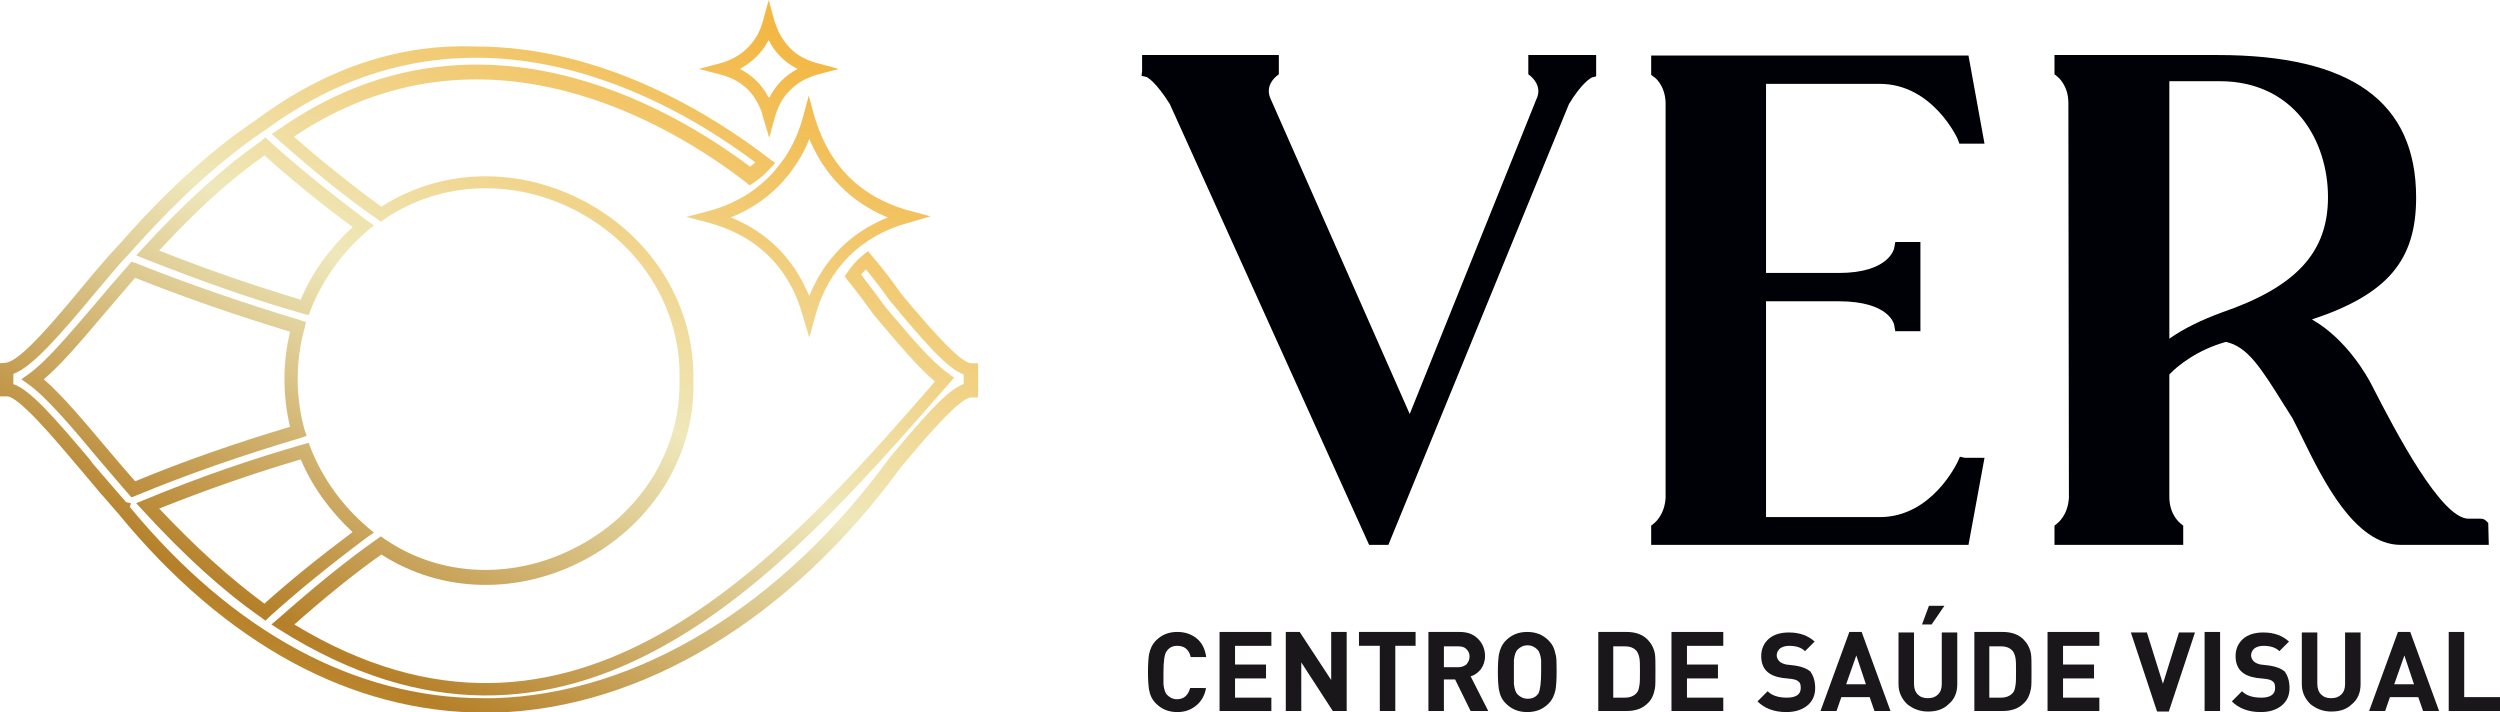 <?xml version="1.0" encoding="UTF-8"?>
<svg xmlns="http://www.w3.org/2000/svg" xmlns:xlink="http://www.w3.org/1999/xlink" version="1.1" id="Camada_1" x="0px" y="0px" viewBox="0 0 468 133.3" style="enable-background:new 0 0 468 133.3;" xml:space="preserve">
<style type="text/css">
	.st0{fill:#1A171B;}
	
		.st1{clip-path:url(#SVGID_00000005232579709240725020000005158433684582821508_);fill:url(#SVGID_00000019662198736013762240000010959241262075912118_);}
	
		.st2{clip-path:url(#SVGID_00000108294788839818010590000017813809908284453816_);fill:url(#SVGID_00000086659152251058887420000010237798903947883656_);}
	
		.st3{clip-path:url(#SVGID_00000007390615520177988690000011193992922809818783_);fill:url(#SVGID_00000033353951712812624930000005970666661555437718_);}
	.st4{fill:#000106;}
</style>
<g>
	<g>
		<path class="st0" d="M225.8,128.6c-0.2,1.5-0.9,2.7-1.9,3.5c-1,0.8-2.1,1.2-3.5,1.2c-1.6,0-2.9-0.5-4-1.6    c-0.7-0.7-1.1-1.5-1.3-2.6c-0.1-0.6-0.2-1.7-0.2-3.3c0-1.6,0.1-2.7,0.2-3.3c0.2-1,0.6-1.9,1.3-2.6c1.1-1.1,2.4-1.6,4-1.6    c1.4,0,2.6,0.4,3.6,1.2s1.6,2,1.8,3.5h-2.9c-0.3-1.4-1.2-2.1-2.5-2.1c-0.9,0-1.5,0.3-2,1c-0.4,0.5-0.6,1.8-0.6,4    c0,1.1,0,1.9,0,2.2c0.1,0.9,0.3,1.6,0.7,2c0.5,0.5,1.1,0.8,1.8,0.8c1.3,0,2.1-0.7,2.5-2.1H225.8z"></path>
		<path class="st0" d="M238,133.1h-9.7v-14.8h9.7v2.6h-6.8v3.5h5.8v2.6h-5.8v3.6h6.8V133.1z"></path>
		<path class="st0" d="M252.1,133.1h-2.6l-5.9-9.1v9.1h-2.9v-14.8h2.6l5.9,9v-9h2.9V133.1z"></path>
		<path class="st0" d="M265.1,120.9h-3.9v12.2h-2.9v-12.2h-3.9v-2.6h10.6V120.9z"></path>
		<path class="st0" d="M278.6,133.1h-3.3l-2.9-5.9h-2.1v5.9h-2.9v-14.8h5.8c1.5,0,2.6,0.4,3.5,1.3c0.8,0.8,1.3,1.9,1.3,3.2    c0,1-0.3,1.8-0.8,2.5c-0.5,0.6-1.1,1.1-1.9,1.3L278.6,133.1z M275.1,122.9c0-0.6-0.2-1-0.6-1.4c-0.4-0.4-0.9-0.5-1.5-0.5h-2.7v3.9    h2.7c0.6,0,1.1-0.2,1.5-0.5C274.9,123.9,275.1,123.5,275.1,122.9z"></path>
		<path class="st0" d="M291.4,125.8c0,1.6-0.1,2.7-0.2,3.3c-0.2,1-0.6,1.9-1.3,2.6c-1.1,1.1-2.4,1.6-4,1.6c-1.6,0-2.9-0.5-4-1.6    c-0.7-0.7-1.1-1.5-1.3-2.6c-0.1-0.6-0.2-1.7-0.2-3.3c0-1.6,0.1-2.7,0.2-3.3c0.2-1,0.6-1.9,1.3-2.6c1.1-1.1,2.4-1.6,4-1.6    c1.6,0,2.9,0.5,4,1.6c0.7,0.7,1.1,1.5,1.3,2.6C291.4,123,291.4,124.2,291.4,125.8z M288.5,125.8c0-1.1,0-1.9,0-2.2    c-0.1-0.9-0.3-1.6-0.7-2c-0.5-0.5-1.1-0.8-1.8-0.8c-0.8,0-1.4,0.3-1.9,0.8c-0.4,0.4-0.6,1.1-0.7,2c0,0.2,0,1,0,2.2    c0,1.2,0,1.9,0,2.2c0.1,0.9,0.3,1.6,0.7,2c0.5,0.5,1.1,0.8,1.9,0.8c0.9,0,1.5-0.3,2-1C288.3,129.2,288.5,127.9,288.5,125.8z"></path>
		<path class="st0" d="M309.9,125.7c0,1.6,0,2.7-0.1,3.2c-0.2,1.1-0.6,2.1-1.4,2.8c-0.9,0.9-2.2,1.4-3.9,1.4h-5.3v-14.8h5.3    c1.7,0,3,0.5,3.9,1.4c0.7,0.7,1.2,1.6,1.4,2.7C309.9,123,309.9,124.1,309.9,125.7z M307,125.7c0-1.2,0-2-0.1-2.5    c-0.1-0.6-0.3-1-0.5-1.3c-0.5-0.6-1.2-0.9-2.2-0.9h-2.2v9.6h2.2c0.9,0,1.7-0.3,2.2-0.9c0.3-0.3,0.4-0.8,0.5-1.4    C307,127.8,307,126.9,307,125.7z"></path>
		<path class="st0" d="M322.6,133.1h-9.7v-14.8h9.7v2.6h-6.8v3.5h5.8v2.6h-5.8v3.6h6.8V133.1z"></path>
		<path class="st0" d="M339.8,128.8c0,1.4-0.5,2.5-1.5,3.3c-1,0.8-2.3,1.2-3.9,1.2c-2.3,0-4.1-0.7-5.4-2l1.9-1.9    c0.8,0.8,2,1.2,3.6,1.2c1.7,0,2.6-0.6,2.6-1.8c0-0.6-0.1-1-0.4-1.2c-0.3-0.3-0.7-0.4-1.3-0.5l-1.8-0.2c-2.6-0.4-3.9-1.7-3.9-4.1    c0-1.3,0.5-2.4,1.4-3.2c0.9-0.8,2.2-1.2,3.8-1.2c2,0,3.6,0.6,4.8,1.7l-1.8,1.8c-0.7-0.7-1.7-1-3-1c-0.7,0-1.3,0.2-1.7,0.5    c-0.4,0.4-0.6,0.8-0.6,1.3c0,0.4,0.2,0.8,0.5,1.1c0.3,0.3,0.8,0.5,1.3,0.6l1.7,0.2c1.3,0.2,2.2,0.6,2.8,1.1    C339.4,126.4,339.8,127.4,339.8,128.8z"></path>
		<path class="st0" d="M353.9,133.1h-3l-0.9-2.6h-5.3l-0.9,2.6h-3l5.4-14.8h2.3L353.9,133.1z M349.3,128.1l-1.8-5.4l-1.9,5.4H349.3z    "></path>
		<path class="st0" d="M366.4,128.1c0,1.5-0.5,2.8-1.6,3.7c-1,1-2.3,1.4-3.9,1.4c-1.5,0-2.8-0.5-3.9-1.4c-1-1-1.6-2.2-1.6-3.7v-9.7    h2.9v9.6c0,0.8,0.2,1.5,0.7,2c0.5,0.5,1.1,0.7,1.9,0.7c0.8,0,1.4-0.2,1.9-0.7c0.5-0.5,0.7-1.1,0.7-2v-9.6h2.9V128.1z M364,113.4    l-2.4,3.5h-1.8l1.3-3.5H364z"></path>
		<path class="st0" d="M380.3,125.7c0,1.6,0,2.7-0.1,3.2c-0.2,1.1-0.6,2.1-1.4,2.8c-0.9,0.9-2.2,1.4-3.9,1.4h-5.3v-14.8h5.3    c1.7,0,3,0.5,3.9,1.4c0.7,0.7,1.2,1.6,1.4,2.7C380.3,123,380.3,124.1,380.3,125.7z M377.4,125.7c0-1.2,0-2-0.1-2.5    c-0.1-0.6-0.3-1-0.5-1.3c-0.5-0.6-1.2-0.9-2.2-0.9h-2.2v9.6h2.2c0.9,0,1.7-0.3,2.2-0.9c0.3-0.3,0.4-0.8,0.5-1.4    C377.4,127.8,377.4,126.9,377.4,125.7z"></path>
		<path class="st0" d="M393,133.1h-9.7v-14.8h9.7v2.6h-6.8v3.5h5.8v2.6h-5.8v3.6h6.8V133.1z"></path>
		<path class="st0" d="M410.9,118.4l-4.9,14.8h-2.2l-4.9-14.8h3l3,9.6l3-9.6H410.9z"></path>
		<path class="st0" d="M415.6,133.1h-2.9v-14.8h2.9V133.1z"></path>
		<path class="st0" d="M428.6,128.8c0,1.4-0.5,2.5-1.5,3.3c-1,0.8-2.3,1.2-3.9,1.2c-2.3,0-4.1-0.7-5.4-2l1.9-1.9    c0.8,0.8,2,1.2,3.6,1.2c1.7,0,2.6-0.6,2.6-1.8c0-0.6-0.1-1-0.4-1.2c-0.3-0.3-0.7-0.4-1.3-0.5l-1.8-0.2c-2.6-0.4-3.9-1.7-3.9-4.1    c0-1.3,0.5-2.4,1.4-3.2c0.9-0.8,2.2-1.2,3.8-1.2c2,0,3.6,0.6,4.8,1.7l-1.8,1.8c-0.7-0.7-1.7-1-3-1c-0.7,0-1.3,0.2-1.7,0.5    c-0.4,0.4-0.6,0.8-0.6,1.3c0,0.4,0.2,0.8,0.5,1.1c0.3,0.3,0.8,0.5,1.3,0.6l1.7,0.2c1.3,0.2,2.2,0.6,2.8,1.1    C428.2,126.4,428.6,127.4,428.6,128.8z"></path>
		<path class="st0" d="M441.9,128.1c0,1.5-0.5,2.8-1.6,3.7c-1,1-2.3,1.4-3.9,1.4c-1.5,0-2.8-0.5-3.9-1.4c-1-1-1.6-2.2-1.6-3.7v-9.7    h2.9v9.6c0,0.8,0.2,1.5,0.7,2c0.5,0.5,1.1,0.7,1.9,0.7c0.8,0,1.4-0.2,1.9-0.7c0.5-0.5,0.7-1.1,0.7-2v-9.6h2.9V128.1z"></path>
		<path class="st0" d="M456.6,133.1h-3l-0.9-2.6h-5.3l-0.9,2.6h-3l5.4-14.8h2.3L456.6,133.1z M451.9,128.1l-1.8-5.4l-1.9,5.4H451.9z    "></path>
		<path class="st0" d="M468,133.1h-9.6v-14.8h2.9v12.2h6.7V133.1z"></path>
	</g>
	<g>
		<g>
			<defs>
				<path id="SVGID_1_" d="M29.8,95.2c9.3-3.7,18-6.7,26.5-9.2c2.1,5,5.5,9.7,9.7,13.6c-6.4,4.8-11.7,9.1-16.5,13.4      C43.1,108.3,36.7,102.5,29.8,95.2 M56.7,83.2c-9.4,2.7-19.1,6-29.5,10.3l-1.7,0.7l1.2,1.3c7.7,8.4,14.9,15,22.2,20.1l0.8,0.6      l0.7-0.7c5.3-4.8,11.1-9.5,18.3-14.9l1.3-0.9l-1.2-1C64,94.6,60.4,89.5,58.2,84l-0.4-1.1L56.7,83.2z M20.4,84.4      C16.1,79.3,11.7,74,8.2,71c3.1-2.6,6.7-6.8,11.1-12c1.9-2.2,3.9-4.6,6-7c9,3.6,18.8,7,29,10.1c-1.4,5.8-1.4,12,0,17.8      c-10.4,3.1-20.1,6.5-29,10.2C23.8,88.4,22.1,86.4,20.4,84.4 M24,49.7c-2.4,2.7-4.6,5.3-6.7,7.8C12.4,63.2,8.6,67.7,5.4,70      l-1.4,1l1.4,1c3.4,2.4,8.6,8.6,13.1,14c2,2.3,3.8,4.5,5.5,6.4l0.6,0.7l0.8-0.3c9.4-3.9,19.7-7.5,30.8-10.8l1.2-0.4L57,80.4      c-1.7-6.2-1.7-12.7,0-18.9l0.3-1.2l-1.2-0.4c-10.9-3.3-21.3-6.9-30.8-10.7L24.6,49L24,49.7z M29.8,46.9      c6.8-7.4,13.2-13.2,19.7-17.8c4.9,4.4,10.3,8.8,16.5,13.4c-4.2,3.9-7.6,8.5-9.7,13.6C48,53.6,39.1,50.6,29.8,46.9 M48.9,26.4      c-7.3,5.1-14.5,11.7-22.2,20.1l-1.2,1.3l1.7,0.7c10.4,4.1,20.3,7.6,29.5,10.2l1.1,0.3l0.4-1.1c2.2-5.5,5.8-10.6,10.6-14.7l1.2-1      l-1.3-0.9c-6.9-5.2-12.9-10-18.3-14.9l-0.7-0.7L48.9,26.4z M24.3,94.9l0.2-0.7L23.6,94c-2.2-2.5-4.3-5-6.3-7.3L16.8,86      c-6.6-7.8-11.1-13-14.3-14.1v-1.9C6,68.7,11,63,17.5,55.2c2.3-2.7,4.4-5.3,6.1-7.1l0.3-0.3c5.7-6.4,14.5-15.8,25.5-23.3l0.6-0.4      v0c37.8-27.6,75.7-5.5,91.4,6.3c-0.3,0.3-0.7,0.6-1,0.8C125.5,20,88.9-1.5,52.2,24.2l-1.3,0.9l1.2,1.1      C58.8,32.1,64.8,37,70.6,41l0.7,0.5l0.7-0.5c10.6-7.2,24.6-7.7,36.5-1.2c11.9,6.5,19,18.4,18.7,31.2      c0.3,12.7-6.8,24.7-18.7,31.1c-11.9,6.5-25.9,6.1-36.5-1.2l-0.7-0.5l-0.7,0.5c-5.7,4-11.7,8.9-18.5,14.9l-1.3,1.1l1.4,0.9      c54.8,34.6,94.6-10.8,123.7-44l2.7-3.1l-1.1-0.8c-3.2-2.3-7.1-6.9-11.9-12.6c-1.4-2-2.9-3.9-4.4-5.9c0.3-0.3,0.6-0.7,0.9-1      c1.6,2,3.1,3.9,4.4,5.8l0.1,0.1C173,64,177.3,69,180.4,70.1v1.8c-3.1,1.1-7.4,6.1-13.8,13.7c-20.3,27.9-47.3,44.3-74.1,45.1      c-0.7,0-1.3,0-2,0C66.6,130.7,43.7,118.4,24.3,94.9 M48,22.4L48,22.4C36.7,30,27.8,39.5,22.1,46L22,46.1      c-1.8,1.9-4.1,4.6-6.5,7.5c-4.9,5.9-11.6,14-14.4,14.3L0,68v6.2h1.3c2.2,0,8.8,7.8,13.6,13.5l0.6,0.7c2,2.4,4.2,5,6.6,7.7      c20,24.4,43.7,37.3,68.6,37.3c0.7,0,1.4,0,2,0c27.6-0.8,55.3-17.6,76-46c4.6-5.5,11-13,13.1-13h1.3v-6.4h-1.3      c-2.1,0-8.5-7.5-13.1-13c-1.6-2.3-3.4-4.7-5.4-7l-0.8-1l-1,0.8c-0.3,0.3-0.6,0.5-0.9,0.8c-0.7,0.7-1.3,1.4-1.9,2.3l-0.6,0.8      l0.6,0.8c1.8,2.2,3.4,4.4,5,6.6c4.5,5.3,8.1,9.6,11.3,12.3l-0.9,1.1c-28.2,32.2-66.8,76.1-119,44.4c5.9-5.2,11.2-9.5,16.3-13.1      c11.3,7.3,25.9,7.6,38.4,0.8c12.7-6.9,20.4-19.7,20-33.3c0.3-13.7-7.3-26.5-20-33.4c-12.5-6.8-27.1-6.5-38.4,0.8      c-5.1-3.7-10.5-8-16.4-13.1c35.4-23.8,70.9-2.1,84.6,8.5l0.7,0.6l0.8-0.5c1.2-0.8,2.2-1.7,3.1-2.7l0.9-1l-1.1-0.8      c-10.1-7.8-30.7-21-55-21C76,8.2,62,12,48,22.4"></path>
			</defs>
			<clipPath id="SVGID_00000036245011781637037080000005342662725765456801_">
				<use xlink:href="#SVGID_1_" style="overflow:visible;"></use>
			</clipPath>
			
				<linearGradient id="SVGID_00000100345494523808156270000010266061813376431279_" gradientUnits="userSpaceOnUse" x1="-177.262" y1="1460.755" x2="-176.237" y2="1460.755" gradientTransform="matrix(-127.727 240.903 240.903 127.727 -374381.062 -143932.188)">
				<stop offset="0" style="stop-color:#F2E574"></stop>
				<stop offset="0.23" style="stop-color:#F3B743"></stop>
				<stop offset="0.322" style="stop-color:#F2C669"></stop>
				<stop offset="0.5" style="stop-color:#EFE8BB"></stop>
				<stop offset="0.577" style="stop-color:#DDC98F"></stop>
				<stop offset="0.736" style="stop-color:#B58029"></stop>
				<stop offset="0.77" style="stop-color:#BE892D"></stop>
				<stop offset="1" style="stop-color:#FAC04A"></stop>
			</linearGradient>
			
				<polygon style="clip-path:url(#SVGID_00000036245011781637037080000005342662725765456801_);fill:url(#SVGID_00000100345494523808156270000010266061813376431279_);" points="     247.5,30.7 142.8,228.2 -64.5,118.2 40.1,-79.2    "></polygon>
		</g>
		<g>
			<defs>
				<path id="SVGID_00000018930872458516218050000007121212553619336126_" d="M150.1,52.5c-3-5.5-7.4-9.4-13.3-11.8      c4.5-1.8,8.1-4.5,11-8.2c1.5-2,2.8-4.1,3.7-6.5c0.9,2.2,2,4.1,3.3,5.9c2.9,3.9,6.7,6.9,11.4,8.8c-3.4,1.4-6.3,3.2-8.8,5.7      c-2.5,2.5-4.5,5.5-5.9,9C151,54.4,150.6,53.4,150.1,52.5 M150.3,22c-1,3.5-2.4,6.4-4.5,9c-3.2,4.1-7.6,7-13.1,8.5l-4.2,1.1      l4.2,1.1c6.9,1.9,12.1,5.8,15.3,11.7c1,1.8,1.7,3.7,2.3,5.8l1.2,4l1.1-4c1.2-4.5,3.4-8.3,6.4-11.3c3-2.9,6.6-5,11.1-6.2l4.1-1.2      l-4.1-1.1c-5.7-1.6-10.3-4.6-13.5-9c-1.8-2.5-3.1-5.2-4.1-8.5l-1.1-4L150.3,22z"></path>
			</defs>
			<clipPath id="SVGID_00000155138094431875592790000004991661220510906028_">
				<use xlink:href="#SVGID_00000018930872458516218050000007121212553619336126_" style="overflow:visible;"></use>
			</clipPath>
			
				<linearGradient id="SVGID_00000123402825030818065790000016503567592691896236_" gradientUnits="userSpaceOnUse" x1="-177.262" y1="1460.753" x2="-176.237" y2="1460.753" gradientTransform="matrix(-127.727 240.903 240.903 127.727 -374347.688 -143914.5)">
				<stop offset="0" style="stop-color:#F2E574"></stop>
				<stop offset="0.23" style="stop-color:#F3B743"></stop>
				<stop offset="0.322" style="stop-color:#F2C669"></stop>
				<stop offset="0.5" style="stop-color:#EFE8BB"></stop>
				<stop offset="0.577" style="stop-color:#DDC98F"></stop>
				<stop offset="0.736" style="stop-color:#B58029"></stop>
				<stop offset="0.77" style="stop-color:#BE892D"></stop>
				<stop offset="1" style="stop-color:#FAC04A"></stop>
			</linearGradient>
			
				<polygon style="clip-path:url(#SVGID_00000155138094431875592790000004991661220510906028_);fill:url(#SVGID_00000123402825030818065790000016503567592691896236_);" points="     193,28 164.2,82.3 109.8,53.5 138.6,-0.9    "></polygon>
		</g>
		<g>
			<defs>
				<path id="SVGID_00000071539671253666449700000007926368922192039323_" d="M143.8,18.1c-1.2-2.3-3-4-5.3-5.2c1.6-0.9,3-2,4.1-3.4      c0.5-0.6,0.9-1.3,1.3-2c0.3,0.6,0.6,1.1,1,1.7c1.2,1.6,2.6,2.8,4.4,3.7c-1.1,0.6-2.1,1.3-3,2.2c-0.9,0.9-1.7,2-2.3,3.2      L143.8,18.1z M142.8,4c-0.4,1.5-1.1,2.9-2,4c-1.4,1.8-3.4,3.1-5.8,3.8l-4.2,1.1L135,14c3.1,0.8,5.4,2.6,6.8,5.2      c0.4,0.8,0.8,1.6,1,2.6l1.2,4l1.1-4c0.6-2,1.5-3.7,2.9-5c1.3-1.3,2.9-2.2,4.9-2.8l4.1-1.1l-4.1-1.1c-2.6-0.7-4.6-2-6-4      C146,6.7,145.5,5.4,145,4l-1.1-4L142.8,4z"></path>
			</defs>
			<clipPath id="SVGID_00000018935609487450999610000002917262377765014684_">
				<use xlink:href="#SVGID_00000071539671253666449700000007926368922192039323_" style="overflow:visible;"></use>
			</clipPath>
			
				<linearGradient id="SVGID_00000063626347642982511440000005420623096863752590_" gradientUnits="userSpaceOnUse" x1="-177.262" y1="1460.751" x2="-176.237" y2="1460.751" gradientTransform="matrix(-127.727 240.903 240.903 127.727 -374364.656 -143923.484)">
				<stop offset="0" style="stop-color:#F2E574"></stop>
				<stop offset="0.23" style="stop-color:#F3B743"></stop>
				<stop offset="0.322" style="stop-color:#F2C669"></stop>
				<stop offset="0.5" style="stop-color:#EFE8BB"></stop>
				<stop offset="0.577" style="stop-color:#DDC98F"></stop>
				<stop offset="0.736" style="stop-color:#B58029"></stop>
				<stop offset="0.77" style="stop-color:#BE892D"></stop>
				<stop offset="1" style="stop-color:#FAC04A"></stop>
			</linearGradient>
			
				<polygon style="clip-path:url(#SVGID_00000018935609487450999610000002917262377765014684_);fill:url(#SVGID_00000063626347642982511440000005420623096863752590_);" points="     167.6,5.7 151.2,36.7 120.1,20.2 136.5,-10.8    "></polygon>
		</g>
	</g>
	<g>
		<path class="st4" d="M259.9,102h-3.6L219,19.5c-2.5-4-4.1-5-4.4-5.1l-0.9-0.2l0.1-0.9l0-3h25.6l0,3.6l-0.5,0.4    c-0.2,0.2-2.2,1.8-1,4.3l0,0l26,58.9l23.7-58.9l0,0c1.2-2.4-0.8-4.1-1-4.3l-0.5-0.4l0-0.6l0-3h12.7l0,4l-0.8,0.2    c-0.2,0.1-1.9,1-4.3,5L259.9,102z M214.6,14.4"></path>
		<path class="st4" d="M368.5,102h-59.4l0-3.6l0.5-0.4c0.1-0.1,2-1.5,2.2-4.8v-74c-0.1-3.3-2.1-4.8-2.2-4.8l-0.5-0.4l0-0.6l0-3h59.4    l3,16.5l-4.7,0l-0.3-0.8c0-0.1-4.7-10.4-14.6-10.4h-21.3v35.4h13.6c9.5,0,10.4-4.6,10.4-4.7l0.2-1.1l4.7,0v16.7l-4.7,0l-0.2-1.1    c0-0.2-0.9-4.5-10.4-4.5h-13.6v40.4h21.3c9.7,0,14.4-10,14.6-10.4l0.4-0.9l0.9,0.2l3.7,0L368.5,102z"></path>
		<path class="st4" d="M465.9,102h-16.5c-8.6,0-14.6-12.3-18.2-19.6c-0.9-1.8-1.6-3.3-2.1-4.2c-0.5-0.7-0.9-1.5-1.4-2.2    c-4.6-7.4-7-11.1-11-12c-5.4,1.5-9.1,4.5-10.6,6.1l0,22.9c0,3.4,2,4.9,2.1,5l0.5,0.4l0,0.6l0,3h-24.1l0-3.6l0.5-0.4    c0.1-0.1,2-1.5,2.2-4.8l-0.1-73.9c0-3.4-2-4.9-2.1-5l-0.5-0.4l0-0.6l0-3h30.5c25,0,37.2,8.7,37.2,26.7c0,11.7-5.3,18.1-19.5,22.8    c6.5,3.7,10.4,10.7,11.2,12.3c4.5,8.8,13,25,18.1,25c1.1,0,1.9,0,2.2,0c0.3,0,0.7,0,1.1,0.4l0.4,0.4L465.9,102z M406.1,15.2    l0,48.2c2.7-1.9,6-3.5,9.8-4.9c14-4.8,19.9-11.3,19.9-21.6c0-10.5-6.3-21.7-20.3-21.7H406.1z"></path>
	</g>
</g>
</svg>
